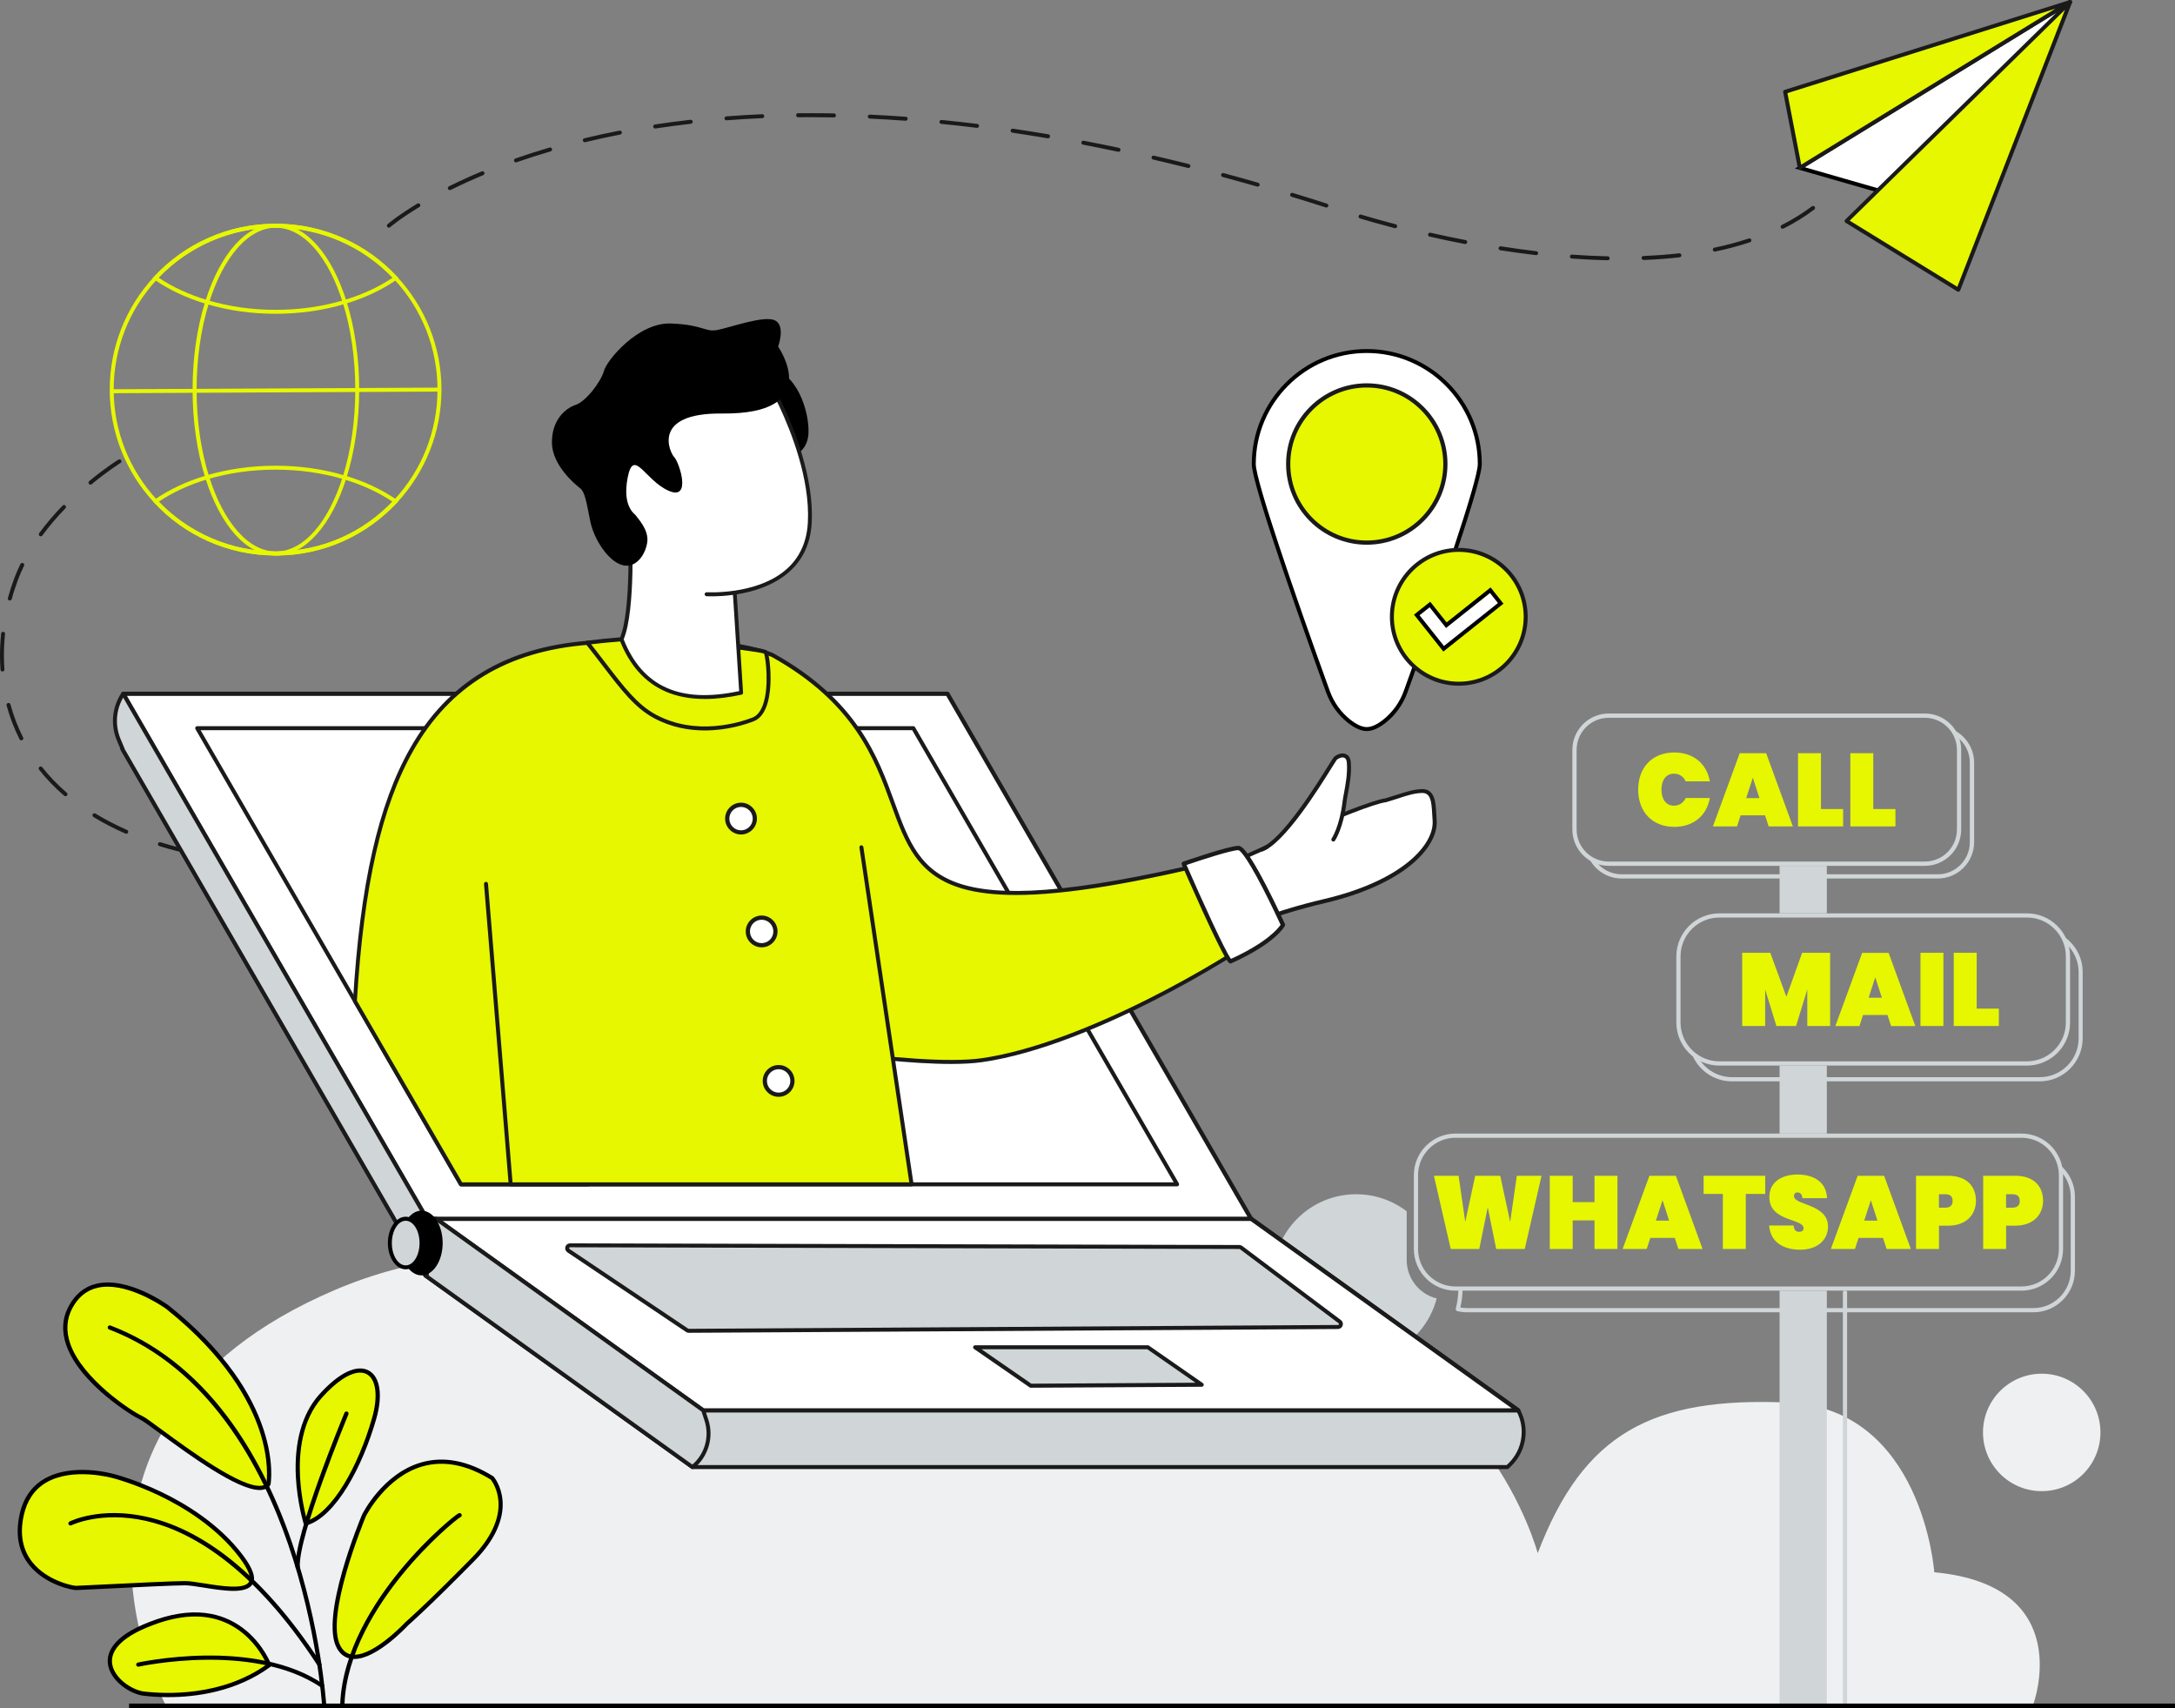 <svg xmlns="http://www.w3.org/2000/svg" xmlns:xlink="http://www.w3.org/1999/xlink" x="0px" y="0px" viewBox="0 0 3830 3007.5" style="enable-background:new 0 0 3830 3007.5;" xml:space="preserve"><rect x="0" y="0" width="3830" height="3007.5" fill="#808080" stroke="none"/><style type="text/css">	.Graphic_x0020_Style_x0020_10{fill:#D0D5D8;}	.Graphic_x0020_Style_x0020_27{fill:#D0D5D8;}	.st0{fill:#EFF0F1;}	.st1{fill:#D0D5D8;}	.st2{fill:#E6F700;}	.st3{fill:#FFFFFF;}	.st4{fill:#1A1A1A;}</style><g id="BG"></g><g id="Vectors">	<g>		<path class="Graphic_x0020_Style_x0020_27" d="M2529.9,2286.2c-16.4,63-73.7,109.5-141.8,109.5c-80.9,0-146.5-65.6-146.5-146.5   c0-80.9,65.6-146.5,146.5-146.5c33.5,0,64.3,11.2,89,30.1v85.9C2477.1,2251.3,2499.6,2278.7,2529.9,2286.2z"></path>		<g>			<g>				<path class="st0" d="M3580.7,2999.9c0,0,77.2-208.1-174.6-231.6c0,0-20.1-288.7-258.5-298.8c-238.4-10.1-359.2,53.7-439.8,265.2     c0,0-94-353.6-449.9-385s-483.4,194.7-483.4,194.7S1146.7,2033,589.4,2271.4s-298.8,728.5-298.8,728.5H3580.7z"></path>				<circle class="st0" cx="3595.3" cy="2522.1" r="103.4"></circle>			</g>		</g>		<path class="st1" d="M3248.9,3000.6c-2.1,0-3.7-0.8-3.7-1.8v-724.6c0-1,1.7-1.8,3.7-1.8s3.7,0.8,3.7,1.8v724.6   C3252.6,2999.9,3250.9,3000.6,3248.9,3000.6z"></path>		<g>			<g>				<path class="st2" d="M716.3,2859.1c0,0-88.3,95.5-119.4,41.8s44.2-232.8,44.2-232.8s77.6-157.6,225.6-65.7c0,0,50.1,58-33.4,143     C749.7,2830.4,716.3,2859.1,716.3,2859.1z"></path>				<path d="M624,2921c-1.4,0-2.9-0.1-4.3-0.2c-11.1-1.2-19.9-7.3-26.1-18c-31.6-54.7,40.9-228.7,44-236.1c0-0.1,0.1-0.1,0.1-0.2     c0.4-0.7,9.1-18.3,26.2-38.4c15.9-18.6,42.3-43,77.9-53.2c39.7-11.4,82.4-3.2,126.7,24.4c0.3,0.2,0.6,0.4,0.9,0.7     c0.5,0.6,13.4,15.7,15.5,41.8c2,23.7-4.9,61.4-49.1,106.3c-79.8,81.1-114.4,111.4-117.1,113.7C715,2865.8,663,2921,624,2921z      M644.4,2669.6c-2.2,5.3-73.8,178.4-44.3,229.4c5,8.7,11.7,13.4,20.5,14.3c1.2,0.1,2.4,0.2,3.6,0.2c36.2,0,88.8-56.4,89.4-57     c0.1-0.1,0.2-0.2,0.3-0.3c0.3-0.3,34.3-29.6,116.8-113.4c33.2-33.8,49.5-68.4,47-100c-1.7-21.5-11.5-35.1-13.5-37.6     c-42.3-26.1-82.7-34-120.2-23.3C680.3,2600.2,645.9,2666.7,644.4,2669.6z"></path>			</g>			<g>				<path class="st2" d="M538.4,2682.4c0,0-45.4-144.5,26.3-224.4s118.2-44.2,94.3,39.4S588.5,2668,538.4,2682.4z"></path>				<path d="M538.4,2686.1c-1.6,0-3-1-3.5-2.6c-0.1-0.4-11.5-37.1-13.9-83.1c-3.2-61.3,11-111.4,40.9-144.9     c34.6-38.6,66.6-54,87.8-42.2c19.8,10.9,24.7,43.5,12.8,85.1c-23.6,82.6-70.8,172.7-123.1,187.6     C539.1,2686,538.7,2686.1,538.4,2686.1z M634.2,2416.8c-17.6,0-41.5,15.4-66.8,43.6c-36.1,40.3-41.2,98.1-39.1,139.4     c1.9,36.9,9.7,67.7,12.5,77.9c21.3-7.6,43.5-29.6,64.5-63.8c19.8-32.3,37.6-74,50-117.6c10.7-37.5,7.1-67.6-9.3-76.6     C642.6,2417.8,638.6,2416.8,634.2,2416.8z"></path>			</g>			<g>				<path class="st2" d="M472.7,2613.1c0,0,27.5-148-177.9-311.6c0,0-123-89.5-170.7,0s105.1,186.2,124.2,194.6     S444.1,2652.5,472.7,2613.1z"></path>				<path d="M457.2,2623.5c-39.7,0-124.3-62-175.7-99.7c-17.1-12.5-30.6-22.5-34.7-24.2c-11.8-5.2-106.1-62.1-130.1-131.2     c-8.5-24.4-7.1-47.4,4.2-68.5c11.4-21.4,28-34.8,49.3-39.7c55.7-12.8,124,36.3,126.9,38.4c0,0,0.1,0.1,0.1,0.1     c47.1,37.5,85.8,77.4,115.1,118.4c23.5,32.9,41,66.7,52,100.4c18.9,57.7,12.3,94.7,12.1,96.3c-0.1,0.5-0.3,1.1-0.6,1.5     c-3.1,4.3-7.7,6.9-13.6,7.8C460.6,2623.4,459,2623.5,457.2,2623.5z M189.5,2265.5c-6,0-12,0.6-17.7,1.9     c-19.1,4.4-34,16.5-44.4,35.9c-10.2,19.2-11.5,40.2-3.7,62.6c21.7,62.5,109,119.4,126.1,126.9c4.9,2.1,17.3,11.2,36.1,25.1     c49.2,36.1,140.9,103.3,175.1,98c3.6-0.6,6.3-1.9,8.2-4.2c0.8-5.8,4.8-41-12.1-92.3c-17.1-51.8-59.5-131.1-164.5-214.8     C290.5,2303,237.6,2265.5,189.5,2265.5z M472.7,2613.1L472.7,2613.1L472.7,2613.1z M472.7,2613.1L472.7,2613.1L472.7,2613.1z"></path>			</g>			<g>				<path class="st2" d="M199.3,2598.9c0,0,146.4,36.3,225.6,141.8c66.3,88.4-63.4,46.8-99.1,46.8c-31,0-183.8,8.4-192.2,8.4     c-8.4,0-119.4-21.5-95.5-128.9S199.3,2598.9,199.3,2598.9z"></path>				<path d="M411.1,2801.1c-16,0-35.1-3-53.1-5.9c-13.3-2.1-24.8-3.9-32.1-3.9c-20.3,0-94.5,3.7-143.5,6.1     c-26.6,1.3-45.8,2.3-48.7,2.3c-5.9,0-54-8.8-82.3-44.1c-19.1-23.8-24.7-53.8-16.8-89.4c6.2-28,20.6-48.9,42.6-62     c49.3-29.3,119.4-9.9,123.2-8.9c1.8,0.5,38.4,9.9,83.7,31.6c42.8,20.5,102.5,56.5,143.9,111.6c17.7,23.5,23.1,40.1,16.8,50.7     C439.3,2798.1,426.7,2801.1,411.1,2801.1z M325.9,2783.8c7.9,0,19.7,1.9,33.3,4c29.9,4.8,70.9,11.3,79.2-2.4     c4.5-7.5-1.1-22.2-16.3-42.4c-40.5-53.9-99.1-89.2-141.2-109.4c-45.6-21.8-82-31-82.4-31.1c0,0-0.1,0-0.1,0     c-0.7-0.2-70.6-19.7-117.4,8.1c-20.2,12-33.3,31.2-39.1,57.2c-7.4,33.2-2.2,61.2,15.4,83.1c26.1,32.6,71.4,41.3,76.5,41.3     c2.8,0,22.9-1,48.3-2.3C231.1,2787.5,305.4,2783.8,325.9,2783.8z"></path>			</g>			<g>				<path class="st2" d="M473.9,2931.9c0,0-47.8-127.7-195.8-77.6c-148,50.1-65.7,123-25.1,127.7     C293.6,2986.8,394,2990.4,473.9,2931.9z"></path>				<path d="M296.2,2988.2c-17.9,0-32.9-1.2-43.5-2.5c-23.4-2.8-59.6-26.3-62.8-56.9c-2.2-21.4,11-52.3,87.1-78     c34.4-11.6,66.3-14.7,94.9-9.2c23,4.5,43.9,14.5,62.1,29.8c30.8,26,43,57.8,43.5,59.1c0.6,1.6,0.1,3.3-1.3,4.3     C416,2978.9,345.3,2988.2,296.2,2988.2z M343.5,2846.2c-19.9,0-41.3,3.9-64.1,11.6c-30.9,10.5-53.4,22.5-67.1,35.9     c-11.2,10.9-16.2,22.5-15,34.3c2.8,26.6,35.7,47.9,56.3,50.3c38.6,4.5,136.5,8.9,215.9-47.7c-3.5-8-15.9-33.1-40.5-53.7     C404.6,2856.5,376,2846.2,343.5,2846.2z"></path>			</g>			<path d="M570.6,3003.6c-1.9,0-3.6-1.5-3.7-3.5c-0.1-1.3-9-134.2-59.6-281.2c-46.6-135.3-139.1-310.8-315.3-378.1    c-1.9-0.7-2.9-2.9-2.1-4.8c0.7-1.9,2.9-2.9,4.8-2.1c79.1,30.2,148.3,84.1,205.6,160.2c45.8,60.7,84.2,135.6,114.1,222.6    c50.9,148,59.8,281.7,59.9,283c0.1,2-1.4,3.8-3.5,3.9C570.8,3003.6,570.7,3003.6,570.6,3003.6z"></path>			<path d="M524.2,2763c-1.9,0-3.6-1.5-3.7-3.5c-3.4-55.8,82.4-263.2,86.1-272c0.8-1.9,3-2.8,4.9-2c1.9,0.8,2.8,3,2,4.9    c-0.9,2.1-88.8,214.5-85.5,268.7c0.1,2-1.4,3.8-3.5,3.9C524.4,2763,524.3,2763,524.2,2763z"></path>			<path d="M562.5,2934.5c-1.2,0-2.4-0.6-3.1-1.7c-118.2-181.4-230.1-238.9-303.2-255.1c-78.6-17.5-129.9,7.7-130.4,7.9    c-1.8,0.9-4.1,0.2-5-1.6c-0.9-1.8-0.2-4.1,1.6-5c2.2-1.1,54.2-26.6,135.4-8.5c47.5,10.5,95,33.9,141.4,69.5    c57.7,44.3,113.7,107.8,166.4,188.8c1.1,1.7,0.6,4-1.1,5.1C563.9,2934.4,563.2,2934.5,562.5,2934.5z"></path>			<path d="M567.5,2971.9c-0.7,0-1.5-0.2-2.1-0.6c-61.4-42-145.3-49.8-204.9-48.9c-64.8,0.9-115.7,12-116.2,12.1    c-2,0.4-4-0.8-4.4-2.8c-0.4-2,0.8-4,2.8-4.4c0.5-0.1,52-11.3,117.5-12.3c38.5-0.6,74.4,2.5,106.5,9.1    c40.3,8.2,74.9,22.1,102.8,41.2c1.7,1.2,2.1,3.5,1,5.2C569.9,2971.3,568.7,2971.9,567.5,2971.9z"></path>			<path d="M602.9,3003.6c-0.1,0-0.1,0-0.2,0c-2-0.1-3.6-1.8-3.6-3.9c3.8-92.3,59.2-178.2,105-234c26.8-32.6,52.5-57.9,69.5-73.4    c10.7-9.8,18.7-16.5,23.5-20.3c9.8-7.8,11-7.9,12.1-7.9c2.1-0.1,3.8,1.5,3.9,3.6c0.1,1.7-1,3.2-2.6,3.7    c-5.4,2.9-54.7,42.5-103,102.1c-44,54.2-97.3,137.6-100.9,226.6C606.5,3002.1,604.8,3003.6,602.9,3003.6z M809.5,2671.6    C809.5,2671.6,809.5,2671.6,809.5,2671.6C809.5,2671.6,809.5,2671.6,809.5,2671.6z M809.6,2671.6    C809.6,2671.6,809.6,2671.6,809.6,2671.6C809.6,2671.6,809.6,2671.6,809.6,2671.6z"></path>		</g>		<g>			<g>				<rect x="3133.7" y="1524.5" class="Graphic_x0020_Style_x0020_10" width="83.2" height="83.6"></rect>				<g>					<rect x="3133.7" y="1876.2" class="Graphic_x0020_Style_x0020_10" width="83.2" height="119.7"></rect>					<rect x="3133.7" y="2272.5" class="Graphic_x0020_Style_x0020_10" width="83.2" height="731"></rect>				</g>			</g>			<g>				<path class="st1" d="M3389.5,1524.5h-556.7c-35.3,0-64-28.7-64-64v-140.2c0-35.3,28.7-64,64-64h556.7c35.3,0,64,28.7,64,64     v140.2C3453.5,1495.8,3424.8,1524.5,3389.5,1524.5z M2832.8,1263.8c-31.2,0-56.5,25.4-56.5,56.5v140.2     c0,31.2,25.4,56.5,56.5,56.5h556.7c31.2,0,56.5-25.4,56.5-56.5v-140.2c0-31.2-25.4-56.5-56.5-56.5H2832.8z"></path>			</g>			<g>				<path class="st1" d="M3569.4,1876.2h-541.7c-41.8,0-75.8-34-75.8-75.8v-116.4c0-41.8,34-75.8,75.8-75.8h541.7     c41.8,0,75.8,34,75.8,75.8v116.4C3645.2,1842.1,3611.2,1876.2,3569.4,1876.2z M3027.7,1615.5c-37.7,0-68.4,30.7-68.4,68.4v116.4     c0,37.7,30.7,68.4,68.4,68.4h541.7c37.7,0,68.4-30.7,68.4-68.4v-116.4c0-37.7-30.7-68.4-68.4-68.4H3027.7z"></path>			</g>			<g>				<g>					<path class="st1" d="M3559.7,2272.5h-996.8c-40.4,0-73.2-32.9-73.2-73.2v-130.2c0-40.4,32.9-73.2,73.2-73.2h996.8      c40.4,0,73.2,32.9,73.2,73.2v130.2C3632.9,2239.7,3600,2272.5,3559.7,2272.5z M2562.9,2003.3c-36.3,0-65.8,29.5-65.8,65.8      v130.2c0,36.3,29.5,65.8,65.8,65.8h996.8c36.3,0,65.8-29.5,65.8-65.8v-130.2c0-36.3-29.5-65.8-65.8-65.8H2562.9z"></path>				</g>				<path class="st1" d="M3626.6,2050.3c1.1,4,1.9,8.1,2.3,12.3c10.8,11.7,17.5,27.4,17.5,44.6v130.2c0,36.3-29.5,65.8-65.8,65.8     h-996.8c-4.1,0-8.2-0.4-12.2-1.1c2.5-10.9,3.8-22.1,3.9-33.3h-7.4c-0.1,11.9-1.6,23.7-4.6,35.2c-0.2,1-0.1,2,0.4,2.8     c0.5,0.9,1.3,1.5,2.3,1.7c5.7,1.4,11.6,2.1,17.6,2.1h996.8c40.4,0,73.2-32.9,73.2-73.2v-130.2     C3653.8,2084.3,3643.2,2063.8,3626.6,2050.3z"></path>			</g>			<g>				<path class="st2" d="M2525,2070.2h43.5l11.7,81.2l17.5-81.2h44.1l17.5,81.2l11.7-81.2h43.5l-29.5,128.9h-50.3l-14.9-73.2     l-14.9,73.2h-50.3L2525,2070.2z"></path>				<path class="st2" d="M2807.8,2148.8h-38.4v50.3H2729v-128.9h40.4v46.4h38.4v-46.4h40.4v128.9h-40.4V2148.8z"></path>				<path class="st2" d="M2949.1,2179.6h-43l-6.4,19.5h-42.4l47.2-128.9h46.6l47,128.9h-42.6L2949.1,2179.6z M2927.6,2113.3     l-11.7,35.9h23.3L2927.6,2113.3z"></path>				<path class="st2" d="M2999.9,2070.2h108.5v32h-34.2v96.9h-40.4v-96.9h-33.9V2070.2z"></path>				<path class="st2" d="M3169.8,2200.4c-29.5,0-52.6-13.7-54.4-42.6h43c0.7,9.5,5.8,11.1,9.8,11.1s7.8-1.8,7.8-6.4     c-0.2-17.5-61-11.1-60.3-55.2c0-25.9,21.9-39.3,49.3-39.3c31.1,0,51.2,14.9,52.3,41.7h-43.5c-0.4-7.8-4.6-10.2-8.9-10.2     c-3.3,0-5.8,2.2-5.8,6.6c0,16.2,59.9,13.5,59.9,53.2C3219,2182.9,3200.9,2200.4,3169.8,2200.4z"></path>				<path class="st2" d="M3315.8,2179.6h-43l-6.4,19.5h-42.4l47.2-128.9h46.6l47,128.9h-42.6L3315.8,2179.6z M3294.4,2113.3     l-11.7,35.9h23.3L3294.4,2113.3z"></path>				<path class="st2" d="M3430.4,2158.1h-16v41h-40.4v-128.9h56.5c32.4,0,49,18.2,49,44.2     C3479.4,2138.3,3462.8,2158.1,3430.4,2158.1z M3425.8,2126.3c9.1,0,12.6-4.7,12.6-11.8c0-7.1-3.5-11.8-12.6-11.8h-11.5v23.7     H3425.8z"></path>				<path class="st2" d="M3548.6,2158.1h-16v41h-40.4v-128.9h56.5c32.4,0,49,18.2,49,44.2C3597.5,2138.3,3581,2158.1,3548.6,2158.1z      M3544,2126.3c9.1,0,12.6-4.7,12.6-11.8c0-7.1-3.5-11.8-12.6-11.8h-11.5v23.7H3544z"></path>			</g>			<g>				<path class="st2" d="M3067.8,1677.6h49.5l28.4,77.4l27.7-77.4h49.3v128.9h-40.2v-64.3l-19.8,64.3h-34.6l-19.8-64.3v64.3h-40.4     V1677.6z"></path>				<path class="st2" d="M3323.7,1787.1h-43l-6.4,19.5h-42.4l47.2-128.9h46.6l47,128.9h-42.6L3323.7,1787.1z M3302.2,1720.8     l-11.7,35.9h23.3L3302.2,1720.8z"></path>				<path class="st2" d="M3381.8,1677.6h40.4v128.9h-40.4V1677.6z"></path>				<path class="st2" d="M3480.8,1677.6v98.3h39v30.6h-79.4v-128.9H3480.8z"></path>			</g>			<g>				<path class="st2" d="M2948.4,1324.9c34.1,0,57.2,20.4,62.5,50.8h-42.6c-3.8-8.6-11.5-13.5-20.6-13.5c-13.7,0-22,11.1-22,28.2     s8.4,28.2,22,28.2c9.1,0,16.8-4.9,20.6-13.5h42.6c-5.3,30.4-28.4,50.8-62.5,50.8c-39.5,0-63.7-27.1-63.7-65.6     S2908.9,1324.9,2948.4,1324.9z"></path>				<path class="st2" d="M3108.1,1435.6h-43l-6.4,19.5h-42.4l47.2-128.9h46.6l47,128.9h-42.6L3108.1,1435.6z M3086.6,1369.3     l-11.7,35.9h23.3L3086.6,1369.3z"></path>				<path class="st2" d="M3206.6,1326.2v98.3h39v30.6h-79.4v-128.9H3206.6z"></path>				<path class="st2" d="M3298.7,1326.2v98.3h39v30.6h-79.4v-128.9H3298.7z"></path>			</g>			<path class="st1" d="M3437.6,1284c2.9,3.9,5.4,8.1,7.4,12.7c14.3,10.3,23.7,27,23.7,46v140.2c0,31.2-25.4,56.5-56.5,56.5h-556.7    c-18.7,0-35.3-9.1-45.6-23.2c-4.6-1.9-8.8-4.3-12.7-7.2c10,22.3,32.4,37.8,58.4,37.8h556.7c35.3,0,64-28.7,64-64v-140.2    C3476.1,1316.5,3460.2,1293.9,3437.6,1284z"></path>			<path class="st1" d="M3631.6,1647.3c2.6,4.4,4.7,9.1,6.4,14.1c13.7,12.5,22.3,30.5,22.3,50.4v116.4c0,37.7-30.7,68.4-68.4,68.4    H3050c-25.4,0-47.5-13.9-59.4-34.5c-4.5-2.7-8.6-5.8-12.4-9.3c10.2,29.8,38.5,51.2,71.7,51.2h541.7c41.8,0,75.8-34,75.8-75.8    v-116.4C3667.6,1684.6,3653.2,1660.7,3631.6,1647.3z"></path>		</g>		<g>			<g>				<path class="st3" d="M2605.8,817c0,37.7-101.1,319.4-130.5,400.6c-7.4,20.4-20.1,38.6-37.1,52.1c-9.8,7.8-21,14-31.4,14     c-10.4,0-21.6-6.2-31.4-14c-17-13.5-29.7-31.7-37.1-52.1c-29.4-81.1-130.5-362.9-130.5-400.5c0-109.9,89.1-199,199-199     C2516.7,618,2605.8,707.1,2605.8,817z"></path>				<path d="M2406.8,1287.2c-9.9,0-21.2-5-33.6-14.8c-17.3-13.7-30.5-32.2-38.2-53.6c-30.7-84.6-130.7-363.7-130.7-401.7     c0-111.7,90.8-202.5,202.5-202.5c111.7,0,202.5,90.8,202.5,202.5c0,38.1-100,317.1-130.7,401.7c-7.8,21.4-21,40-38.2,53.6     C2428,1282.2,2416.7,1287.2,2406.8,1287.2z M2406.8,621.5c-107.8,0-195.5,87.7-195.5,195.5c0,29.3,67.3,225.5,130.3,399.4     c7.3,20.2,19.8,37.7,36,50.5c11.1,8.8,20.9,13.3,29.2,13.3c8.3,0,18.1-4.5,29.2-13.3c16.2-12.9,28.7-30.3,36-50.5     c63-173.8,130.3-370,130.3-399.4C2602.3,709.2,2514.6,621.5,2406.8,621.5z"></path>			</g>			<g>				<circle class="st2" cx="2406.8" cy="817" r="138.4"></circle>				<path class="st4" d="M2406.8,959.1c-78.4,0-142.1-63.8-142.1-142.1c0-78.4,63.8-142.1,142.1-142.1s142.1,63.8,142.1,142.1     C2548.9,895.4,2485.2,959.1,2406.8,959.1z M2406.8,682.3c-74.3,0-134.7,60.4-134.7,134.7s60.4,134.7,134.7,134.7     s134.7-60.4,134.7-134.7S2481.1,682.3,2406.8,682.3z"></path>			</g>		</g>		<g>			<g>				<path class="st3" d="M3169.3,295.6c0,0,218.4,63.5,225.1,63.5S3645.3,3.5,3645.3,3.5L3169.3,295.6z"></path>				<path d="M3394.4,362.5c-6.9,0-189.5-53-226.1-63.6l-7.6-2.2L3643.5,0.5l4.7,5c-0.6,0.9-61.8,89.9-123,177.8     c-35.9,51.6-64.9,92.8-86,122.3C3398.5,362.5,3397,362.5,3394.4,362.5z M3177.9,294.4c83.3,24.2,201.5,58.1,215.6,60.9     c14.1-14.4,146.6-205,239.6-340.3L3177.9,294.4z"></path>			</g>			<g>				<polygon class="st2" points="3645.3,3.5 3251.6,389.2 3448.5,510.2     "></polygon>				<path class="st4" d="M3448.5,513.7c-0.6,0-1.3-0.2-1.8-0.5l-196.9-121c-0.9-0.6-1.5-1.5-1.6-2.6c-0.1-1.1,0.3-2.1,1-2.9     L3642.9,1c1.2-1.2,3-1.3,4.4-0.4c1.4,0.9,1.9,2.7,1.3,4.2l-196.9,506.7c-0.4,1-1.2,1.7-2.1,2     C3449.2,513.6,3448.8,513.7,3448.5,513.7z M3257.2,388.5L3446.7,505l189.5-487.7L3257.2,388.5z"></path>			</g>			<g>				<polygon class="st2" points="3143.5,161.6 3169.3,295.6 3645.3,3.5     "></polygon>				<path class="st4" d="M3169.3,299.1c-0.5,0-1-0.1-1.4-0.3c-1.1-0.5-1.8-1.4-2-2.5L3140,162.3c-0.3-1.7,0.7-3.5,2.4-4L3644.3,0.2     c1.7-0.5,3.5,0.3,4.2,1.9c0.7,1.6,0.2,3.5-1.4,4.4l-476,292.1C3170.6,298.9,3169.9,299.1,3169.3,299.1z M3147.5,164l24.3,125.9     l447.5-274.6L3147.5,164z"></path>			</g>		</g>		<g>			<path class="st4" d="M342.6,1505.7c-0.2,0-0.5,0-0.7-0.1c-21.3-4.5-41.9-9.9-61.4-15.9c-1.8-0.6-2.9-2.5-2.3-4.4    c0.6-1.8,2.5-2.9,4.4-2.3c19.3,6,39.7,11.3,60.8,15.7c1.9,0.4,3.1,2.3,2.7,4.2C345.7,1504.6,344.3,1505.7,342.6,1505.7z     M222.3,1468c-0.5,0-0.9-0.1-1.4-0.3c-20-8.7-39-18.6-56.4-29.2c-1.6-1-2.2-3.2-1.2-4.8c1-1.7,3.2-2.2,4.8-1.2    c17.2,10.5,35.9,20.2,55.6,28.8c1.8,0.8,2.6,2.8,1.8,4.6C225,1467.2,223.7,1468,222.3,1468z M115.3,1401.9    c-0.8,0-1.6-0.3-2.3-0.8c-16.4-14.1-31.3-29.5-44.2-45.9c-1.2-1.5-1-3.7,0.6-4.9c1.5-1.2,3.7-1,4.9,0.6    c12.7,16,27.3,31.1,43.3,44.9c1.5,1.3,1.6,3.5,0.4,4.9C117.2,1401.5,116.2,1401.9,115.3,1401.9z M37.5,1303.5    c-1.3,0-2.5-0.7-3.1-1.9c-9.5-18.9-17.2-38.9-22.8-59.5c-0.5-1.9,0.6-3.8,2.5-4.3c1.9-0.5,3.8,0.6,4.3,2.5    c5.5,20.2,13,39.8,22.3,58.2c0.9,1.7,0.2,3.8-1.5,4.7C38.5,1303.4,38,1303.5,37.5,1303.5z M4.4,1182.4c-1.8,0-3.4-1.4-3.5-3.2    c-0.6-8.4-0.9-17-0.9-25.5c0-12.6,0.7-25.4,2-38.2c0.2-1.9,1.9-3.3,3.8-3.1c1.9,0.2,3.3,1.9,3.1,3.8c-1.3,12.5-2,25.1-2,37.4    c0,8.4,0.3,16.8,0.9,25c0.1,1.9-1.3,3.6-3.2,3.7C4.6,1182.4,4.5,1182.4,4.4,1182.4z M17.2,1057.3c-0.3,0-0.6,0-0.9-0.1    c-1.9-0.5-3-2.4-2.4-4.3c3.2-11.7,7-23.5,11.3-34.9c3.1-8.3,6.7-16.6,10.8-24.9c0.8-1.7,2.9-2.5,4.7-1.6c1.7,0.8,2.5,2.9,1.6,4.7    c-3.9,8.1-7.5,16.2-10.5,24.3c-4.2,11.2-8,22.7-11.1,34.3C20.1,1056.3,18.7,1057.3,17.2,1057.3z M71.9,944.3    c-0.7,0-1.4-0.2-2.1-0.7c-1.6-1.1-1.9-3.3-0.8-4.9c12-16.3,25.9-32.7,41.2-48.5c1.3-1.4,3.6-1.4,4.9-0.1c1.4,1.3,1.4,3.6,0.1,4.9    c-15.1,15.6-28.8,31.7-40.6,47.8C74.1,943.8,73,944.3,71.9,944.3z M159.3,853.3c-1,0-2-0.4-2.7-1.3c-1.2-1.5-1-3.7,0.5-4.9    c29-24,51.1-37.7,51.4-37.8c1.6-1,3.8-0.5,4.8,1.1c1,1.6,0.5,3.8-1.1,4.8c-0.2,0.1-22,13.6-50.6,37.2    C160.9,853,160.1,853.3,159.3,853.3z"></path>			<path class="st4" d="M2831.1,458.2C2831,458.2,2831,458.2,2831.1,458.2c-20.5-0.4-41.8-1.5-63.4-3c-1.9-0.1-3.4-1.8-3.2-3.7    c0.1-1.9,1.8-3.4,3.7-3.2c21.4,1.6,42.6,2.6,62.9,3c1.9,0,3.5,1.6,3.4,3.6C2834.5,456.7,2833,458.2,2831.1,458.2z M2894.2,457.7    c-1.9,0-3.4-1.5-3.5-3.4c-0.1-1.9,1.4-3.6,3.4-3.6c21.6-0.9,42.7-2.4,62.8-4.7c1.9-0.2,3.7,1.2,3.9,3.1c0.2,1.9-1.2,3.7-3.1,3.9    c-20.2,2.3-41.5,3.9-63.3,4.8C2894.3,457.7,2894.3,457.7,2894.2,457.7z M2705,449.2c-0.1,0-0.3,0-0.4,0    c-20.5-2.4-41.6-5.3-62.8-8.6c-1.9-0.3-3.2-2.1-2.9-4c0.3-1.9,2.1-3.2,4-2.9c21.1,3.3,42.1,6.2,62.5,8.6c1.9,0.2,3.3,2,3.1,3.9    C2708.3,447.9,2706.8,449.2,2705,449.2z M3019.6,443c-1.6,0-3.1-1.1-3.4-2.8c-0.4-1.9,0.8-3.7,2.7-4.1    c21.2-4.4,41.6-9.9,60.6-16.2c1.8-0.6,3.8,0.4,4.4,2.2c0.6,1.8-0.4,3.8-2.2,4.4c-19.3,6.4-39.9,11.9-61.4,16.4    C3020.1,443,3019.9,443,3019.6,443z M2580.1,429.7c-0.2,0-0.4,0-0.7-0.1c-20.5-3.9-41.3-8.3-62-13c-1.9-0.4-3.1-2.3-2.6-4.2    c0.4-1.9,2.3-3.1,4.2-2.6c20.6,4.7,41.4,9,61.8,12.9c1.9,0.4,3.1,2.2,2.8,4.1C2583.2,428.5,2581.7,429.7,2580.1,429.7z     M3139,402.7c-1.3,0-2.5-0.7-3.1-1.9c-0.9-1.7-0.2-3.8,1.6-4.7c19.2-9.6,37-20.7,53.1-32.8c1.5-1.2,3.7-0.9,4.9,0.7    c1.2,1.5,0.9,3.7-0.7,4.9c-16.4,12.4-34.7,23.7-54.2,33.5C3140.1,402.6,3139.6,402.7,3139,402.7z M2456.8,401.8    c-0.3,0-0.6,0-0.9-0.1c-26.8-7-48-13.1-61.1-17.1c-1.9-0.6-2.9-2.5-2.3-4.4c0.6-1.9,2.5-2.9,4.4-2.3c13,3.9,34.2,10.1,60.8,17    c1.9,0.5,3,2.4,2.5,4.3C2459.7,400.7,2458.3,401.8,2456.8,401.8z M684.7,400.9c-1,0-1.9-0.4-2.6-1.2c-1.3-1.5-1.1-3.7,0.3-4.9    c0.7-0.6,17.5-15.1,52.5-36.3c1.7-1,3.8-0.5,4.8,1.2c1,1.7,0.5,3.8-1.2,4.8c-34.4,20.8-51.4,35.4-51.5,35.6    C686.3,400.6,685.5,400.9,684.7,400.9z M2335.6,365.4c-0.4,0-0.7-0.1-1.1-0.2c-20.1-6.4-40.3-12.8-60.2-18.8    c-1.8-0.6-2.9-2.5-2.3-4.4c0.6-1.8,2.5-2.9,4.4-2.3c20,6.1,40.3,12.4,60.3,18.9c1.8,0.6,2.9,2.6,2.3,4.4    C2338.4,364.4,2337.1,365.4,2335.6,365.4z M792.1,334.7c-1.3,0-2.5-0.7-3.1-1.9c-0.9-1.7-0.2-3.8,1.6-4.7    c18.3-9.1,37.8-18,57.7-26.3c1.8-0.7,3.8,0.1,4.6,1.9c0.7,1.8-0.1,3.8-1.9,4.6c-19.8,8.3-39.1,17-57.3,26.1    C793.2,334.5,792.7,334.7,792.1,334.7z M2214.7,328.6c-0.3,0-0.6,0-1-0.1c-20.3-5.8-40.7-11.5-60.8-16.9c-1.9-0.5-3-2.4-2.5-4.3    c0.5-1.9,2.4-3,4.3-2.5c20.1,5.4,40.6,11.1,60.9,17c1.9,0.5,2.9,2.5,2.4,4.3C2217.6,327.6,2216.2,328.6,2214.7,328.6z     M2092.7,295.8c-0.3,0-0.6,0-0.9-0.1c-20.5-5.1-41.1-10.1-61.3-14.8c-1.9-0.4-3.1-2.3-2.6-4.2c0.4-1.9,2.3-3.1,4.2-2.6    c20.3,4.7,41,9.7,61.5,14.8c1.9,0.5,3,2.4,2.5,4.2C2095.7,294.7,2094.3,295.8,2092.7,295.8z M908.6,285.9c-1.4,0-2.8-0.9-3.3-2.3    c-0.6-1.8,0.3-3.8,2.1-4.5c19.5-6.8,39.8-13.3,60.3-19.3c1.9-0.5,3.8,0.5,4.3,2.4c0.5,1.9-0.5,3.8-2.4,4.3    c-20.4,6-40.6,12.4-60,19.2C909.4,285.9,909,285.9,908.6,285.9z M1969.6,267.3c-0.2,0-0.5,0-0.7-0.1    c-20.6-4.4-41.5-8.6-61.9-12.5c-1.9-0.4-3.1-2.2-2.8-4.1c0.4-1.9,2.2-3.1,4.1-2.8c20.4,3.9,41.3,8.1,62,12.5    c1.9,0.4,3.1,2.3,2.7,4.1C1972.7,266.1,1971.2,267.3,1969.6,267.3z M1029.8,250.4c-1.6,0-3-1.1-3.4-2.7c-0.5-1.9,0.7-3.8,2.6-4.2    c20.2-4.9,41-9.4,61.9-13.5c1.9-0.4,3.7,0.9,4.1,2.8c0.4,1.9-0.9,3.7-2.8,4.1c-20.8,4-41.5,8.6-61.6,13.4    C1030.4,250.4,1030.1,250.4,1029.8,250.4z M1845.5,243.5c-0.2,0-0.4,0-0.6,0c-20.8-3.5-41.8-6.9-62.3-9.9c-1.9-0.3-3.2-2.1-3-4    c0.3-1.9,2.1-3.2,4-3c20.6,3,41.6,6.4,62.5,9.9c1.9,0.3,3.2,2.1,2.9,4C1848.7,242.3,1847.2,243.5,1845.5,243.5z M1153.8,226.2    c-1.7,0-3.2-1.2-3.5-3c-0.3-1.9,1-3.7,2.9-4c20.5-3.1,41.6-5.9,62.7-8.3c1.9-0.2,3.7,1.2,3.9,3.1c0.2,1.9-1.2,3.7-3.1,3.9    c-21,2.4-42,5.2-62.5,8.3C1154.1,226.2,1153.9,226.2,1153.8,226.2z M1720.5,225.1c-0.1,0-0.3,0-0.4,0c-21-2.6-42-5-62.7-7    c-1.9-0.2-3.3-1.9-3.1-3.8c0.2-1.9,1.9-3.3,3.8-3.1c20.7,2.1,41.9,4.4,62.9,7c1.9,0.2,3.3,2,3,3.9    C1723.8,223.8,1722.3,225.1,1720.5,225.1z M1594.8,212.6c-0.1,0-0.2,0-0.3,0c-21.1-1.6-42.3-2.8-63-3.8c-1.9-0.1-3.4-1.7-3.3-3.7    c0.1-1.9,1.7-3.4,3.7-3.3c20.8,1,42,2.3,63.2,3.8c1.9,0.1,3.4,1.8,3.2,3.7C1598.2,211.2,1596.6,212.6,1594.8,212.6z     M1279.3,211.9c-1.8,0-3.3-1.4-3.5-3.2c-0.1-1.9,1.3-3.6,3.2-3.8c20.7-1.6,42-2.9,63.2-3.8c1.9-0.1,3.6,1.4,3.6,3.3    c0.1,1.9-1.4,3.6-3.3,3.6c-21.1,0.9-42.3,2.2-62.9,3.8C1279.4,211.9,1279.3,211.9,1279.3,211.9z M1468.6,206.7    C1468.6,206.7,1468.6,206.7,1468.6,206.7c-13.4-0.2-26.8-0.4-39.9-0.4c-7.8,0-15.6,0-23.3,0.1c0,0,0,0,0,0    c-1.9,0-3.5-1.5-3.5-3.5c0-1.9,1.5-3.5,3.5-3.5c7.7-0.1,15.6-0.1,23.3-0.1c13.2,0,26.6,0.1,39.9,0.4c1.9,0,3.5,1.6,3.4,3.6    C1472.1,205.2,1470.5,206.7,1468.6,206.7z"></path>		</g>		<g>			<path class="st2" d="M485.8,978h-0.5c-41.2,0-81.1-8.4-118.5-25c-36.1-16-68.1-38.9-95.2-67.9C221,830.9,193.2,760.2,193.2,686    c0-74,27.8-144.6,78.1-198.8c27.1-29.1,59.1-52,95.3-68.1c37.4-16.7,77.4-25.1,118.7-25.1h0.5c0.2,0,0.4,0,0.7,0    c0.8,0,1.5,0,2.3,0.1c40.6,0.4,79.8,9.1,116.6,25.7c35.6,16.1,67.1,38.7,93.8,67.4c50.4,54.2,78.2,124.8,78.2,198.8    c0,74.2-27.9,144.9-78.4,199.1c-26.7,28.6-58.2,51.2-93.7,67.3c-36.7,16.6-75.9,25.2-116.5,25.6c-0.7,0-1.4,0-2.2,0.1    C486.2,978,485.9,978,485.8,978z M485.3,400.9c-78.9,0-155,33.2-208.8,91c-49.2,52.9-76.3,121.8-76.3,194.1    c0,72.4,27.2,141.4,76.6,194.4C330.5,938,406.5,971,485.3,971l1,0c0.7,0,1.5,0,2.2-0.1c78.7-0.8,151.6-33,205.3-90.6    c49.4-52.9,76.6-121.9,76.6-194.4c0-72.2-27.1-141.2-76.3-194.1c-53.7-57.8-126.7-90-205.5-90.9c-0.8,0-1.6-0.1-2.3-0.1    L485.3,400.9z"></path>			<path class="st2" d="M485.8,978h-0.5c-41.2,0-81.1-8.4-118.5-25c-36.1-16-68.1-38.9-95.2-67.9l-2.8-3l3.3-2.3    c26.1-18.1,57-32.5,91.6-42.8C402,825.7,442.9,820,485.3,820c42.7,0,83.9,5.9,122.4,17.4c34.3,10.3,64.8,24.5,90.7,42.5l3.3,2.3    l-2.8,3c-26.7,28.6-58.2,51.2-93.7,67.3c-36.7,16.6-75.9,25.2-116.5,25.6c-0.7,0-1.4,0-2.2,0.1C486.2,978,485.9,978,485.8,978z     M279.6,883.3c53.5,55.8,128.3,87.7,205.7,87.7l1,0c0.7,0,1.5,0,2.2-0.1c77.4-0.8,149.1-31.9,202.5-87.7    c-24.6-16.4-53.2-29.6-85.3-39.2c-37.8-11.3-78.3-17.1-120.4-17.1c-41.7,0-81.9,5.7-119.5,16.8    C333.3,853.4,304.3,866.7,279.6,883.3z"></path>			<path class="st2" d="M485.3,552.5c-42.5,0-83.4-5.8-121.6-17.2c-34.7-10.3-65.6-24.8-91.8-42.9l-3.3-2.3l2.7-3    c27.1-29.1,59.1-52,95.3-68.1c37.4-16.7,77.4-25.1,118.7-25.1h0.5c0.2,0,0.4,0,0.7,0c41,0.2,80.7,8.7,117.9,25.3    c36,16.1,67.9,38.9,94.8,67.9l2.7,3l-3.3,2.3c-25.9,18-56.5,32.3-90.8,42.6C569.3,546.6,528.1,552.5,485.3,552.5z M279.3,488.9    c24.8,16.7,53.9,30,86.4,39.7c37.6,11.2,77.8,16.9,119.6,16.9c42.2,0,82.7-5.8,120.5-17.1c32.2-9.6,60.9-22.9,85.5-39.4    c-53.4-55.7-127.8-87.7-205-88l-1,0C407.7,400.9,332.8,432.9,279.3,488.9z"></path>			<path class="st2" d="M485.8,978h-0.5c-50.7-0.3-97-51.4-123.8-136.6C346.8,795,339.1,741.2,339.1,686    c0-55.1,7.7-108.7,22.3-155.1c26.8-85.4,73.1-136.7,123.9-137h0.5c0.2,0,0.4,0,0.7,0c0.8,0,1.5,0,2.3,0.1    c49.7,1.9,95.1,53,121.4,136.6c14.6,46.4,22.3,100.1,22.3,155.3c0,55.4-7.8,109.2-22.5,155.8C583.6,925.1,538.3,976,488.8,978    c-0.8,0-1.5,0.1-2.3,0.1C486.2,978,485.9,978,485.8,978z M485.3,400.9c-23.5,0.2-46.7,12.6-67.2,36c-20.2,23.1-37.5,56.3-50,96.1    c-14.3,45.7-21.9,98.6-21.9,153c0,54.6,7.6,107.6,22.1,153.4c12.5,39.7,29.8,72.8,50,95.8c20.5,23.3,43.7,35.7,67.2,35.9l1,0    c0.7,0,1.5,0,2.2-0.1c46.5-1.8,89.4-50.9,114.8-131.3c14.5-45.9,22.1-99,22.1-153.7c0-54.5-7.6-107.5-22-153.2    c-25.4-80.7-68.4-129.9-115-131.7c-0.7,0-1.5,0-2.2,0L485.3,400.9z"></path>							<rect x="196.7" y="683.9" transform="matrix(1 -5.022258e-03 5.022258e-03 1 -3.446 2.446)" class="st2" width="577.1" height="7"></rect>		</g>		<g>			<g>				<path class="st1" d="M2673.5,2483.3L2673.5,2483.3l-470.5-337.4h-19v99.8H748.9l470.5,337.4h1435.2l4.8-4.7     C2684.6,2553.3,2690.4,2514.6,2673.5,2483.3z"></path>				<path class="st4" d="M2654.5,2586.6H1219.3c-0.7,0-1.4-0.2-2-0.7l-470.5-337.4c-1.2-0.9-1.8-2.5-1.3-3.9s1.8-2.4,3.3-2.4h1431.7     v-96.3c0-1.9,1.6-3.5,3.5-3.5h19c0.7,0,1.4,0.2,2,0.7l470.5,337.4c0.4,0.3,0.8,0.7,1,1.2c8.7,16,11.8,34.1,9.1,52.1     c-2.7,18-11,34.3-24,47.1l-4.8,4.7C2656.3,2586.2,2655.5,2586.6,2654.5,2586.6z M1220.5,2579.6h1432.6l3.8-3.7     c23.9-23.6,29.6-60.6,14-90.2l-468.9-336.3h-14.4v96.3c0,1.9-1.6,3.5-3.5,3.5H759.8L1220.5,2579.6z"></path>			</g>			<g>				<polygon class="st1" points="217,1321.4 1668.4,1321.4 2184.1,2242.7 751.6,2245.7     "></polygon>				<path class="st4" d="M749.6,2249.2l-1-1.8l-537.7-929.6h1459.5l519.5,928.3l-6,0L749.6,2249.2z M223.1,1324.9l530.6,917.3     l1424.4-3l-511.7-914.4H223.1z"></path>			</g>			<g>				<polygon class="st3" points="2673.5,2483.3 1238.4,2483.3 767.9,2145.9 2203.1,2145.9     "></polygon>				<path class="st4" d="M2673.5,2487H1238.4c-0.8,0-1.5-0.2-2.2-0.7l-470.5-337.4c-1.3-0.9-1.9-2.6-1.4-4.2s1.9-2.6,3.5-2.6h1435.2     c0.8,0,1.5,0.2,2.2,0.7l470.5,337.4c1.3,0.9,1.9,2.6,1.4,4.2C2676.6,2486,2675.2,2487,2673.5,2487z M1239.5,2479.6H2662     l-460.1-330H779.4L1239.5,2479.6z"></path>			</g>			<g>				<polygon class="st3" points="217,1221.6 1668.4,1221.6 2203.1,2145.9 751.6,2145.9     "></polygon>				<path class="st4" d="M2203.1,2149.6H751.6c-1.3,0-2.6-0.7-3.2-1.9l-534.6-924.3c-0.7-1.1-0.7-2.6,0-3.7c0.7-1.2,1.9-1.9,3.2-1.9     h1451.4c1.3,0,2.6,0.7,3.2,1.9l534.6,924.3c0.7,1.1,0.7,2.6,0,3.7C2205.6,2148.9,2204.4,2149.6,2203.1,2149.6z M753.8,2142.2     h1442.8l-530.3-916.9H223.4L753.8,2142.2z"></path>			</g>			<g>				<path class="st1" d="M1238.4,2483.3l5.7,17.3c9.8,30,0,62.8-24.7,82.5l0,0l-470.5-337.4v-99.8h19L1238.4,2483.3z"></path>				<path class="st4" d="M1219.3,2586.6c-0.7,0-1.4-0.2-2-0.7l-470.5-337.4c-0.9-0.7-1.5-1.7-1.5-2.8v-99.8c0-1.9,1.6-3.5,3.5-3.5     h19c0.7,0,1.4,0.2,2,0.7l470.5,337.4c0.6,0.4,1.1,1,1.3,1.8l5.7,17.3c10.2,31.2-0.2,65.9-25.8,86.3     C1220.9,2586.3,1220.1,2586.6,1219.3,2586.6z M752.4,2243.9l466.8,334.8c21.9-18.8,30.5-49.4,21.5-77l-5.3-16.2l-468.6-336.1     h-14.4V2243.9z"></path>			</g>			<g>				<polygon class="st3" points="2072.9,2085.3 811.7,2085.3 625.1,1762.6 347.2,1282.2 1608.3,1282.2 1775.9,1571.9 1914,1810.6          "></polygon>				<path class="st4" d="M2072.9,2088.8H811.7c-1.2,0-2.4-0.7-3-1.7l-186.6-322.7l-277.9-480.5c-0.6-1.1-0.6-2.4,0-3.5     c0.6-1.1,1.8-1.8,3-1.8h1261.1c1.2,0,2.4,0.7,3,1.7l464.5,803.1c0.6,1.1,0.6,2.4,0,3.5     C2075.3,2088.1,2074.1,2088.8,2072.9,2088.8z M813.8,2081.8h1253l-460.5-796.1h-1253l274.9,475.2L813.8,2081.8z"></path>			</g>			<g>				<path class="st1" d="M751.6,2145.9v99.8L217,1321.4l-7.8-18.4c-11.3-26.7-8.4-57.3,7.8-81.4h0L751.6,2145.9z"></path>				<path class="st4" d="M751.6,2249.2c-1.2,0-2.4-0.6-3-1.7L214,1323.1c-0.1-0.1-0.1-0.3-0.2-0.4l-7.8-18.4     c-11.8-27.9-8.8-59.6,8.1-84.8c0.7-1,1.8-1.6,3-1.5c1.2,0,2.3,0.7,2.9,1.7l534.6,924.3c0.3,0.5,0.5,1.1,0.5,1.8v99.8     c0,1.6-1.1,3-2.6,3.4C752.2,2249.1,751.9,2249.2,751.6,2249.2z M220.1,1319.8l528,912.8v-85.8l-531.2-918.5     c-12.9,22.3-14.6,49.3-4.4,73.3L220.1,1319.8z"></path>			</g>			<g>				<ellipse class="Graphic_x0020_Style_x0020_16" cx="742.3" cy="2188.6" rx="37.2" ry="57"></ellipse>				<g>					<ellipse class="st1" cx="714.4" cy="2188.6" rx="27.9" ry="42.8"></ellipse>					<path d="M714.4,2234.9c-17.3,0-31.4-20.8-31.4-46.3s14.1-46.3,31.4-46.3c17.3,0,31.4,20.8,31.4,46.3S731.7,2234.9,714.4,2234.9      z M714.4,2149.4c-13.5,0-24.4,17.6-24.4,39.3s11,39.3,24.4,39.3c13.5,0,24.4-17.6,24.4-39.3S727.9,2149.4,714.4,2149.4z"></path>				</g>			</g>		</g>		<g>			<g>				<path class="st3" d="M2148.7,1528.4c0,0,245.8-113.4,291.3-119.3c27.5-8,43.5-15.5,63.5-16.3c23.3-0.9,20.7,27.9,22.6,51.4     c3.6,43.7-53.2,109.1-193.1,142.1c0,0-98.6,22.6-125.3,42.2L2148.7,1528.4z"></path>				<path class="st4" d="M2207.8,1632c-0.2,0-0.5,0-0.7-0.1c-1-0.2-1.8-0.8-2.3-1.6l-59.1-100.1c-0.5-0.9-0.6-1.9-0.3-2.8     s1-1.7,1.9-2.1c10-4.6,245.9-113.2,292.1-119.6c7.8-2.3,14.8-4.5,21-6.5c15.9-5.1,28.4-9.2,43.1-9.8     c10.5-0.4,17.7,4.5,21.5,14.6c3.1,8.2,3.6,19,4.2,29.5c0.2,3.5,0.4,7.2,0.6,10.6c2,24.7-14,53.1-44,78     c-35.2,29.2-87.6,52.6-151.8,67.8c-1,0.2-98.2,22.6-124.1,41.6C2209.3,1631.7,2208.6,1632,2207.8,1632z M2153.7,1529.9     l55.2,93.5c30.6-19.2,119.5-39.7,123.4-40.6c63.1-14.9,114.5-37.8,148.9-66.3c28.2-23.4,43.3-49.7,41.5-72.1     c-0.3-3.5-0.5-7.3-0.7-10.8c-1.2-23.7-3.1-38-18.4-37.4c-13.7,0.5-25.9,4.5-41.2,9.5c-6.3,2-13.4,4.4-21.5,6.7     c-0.2,0-0.3,0.1-0.5,0.1C2398.9,1418,2184,1516.1,2153.7,1529.9z"></path>			</g>			<g>				<path class="st3" d="M2347.9,1478.2c0,0,14.4-21,19.7-66.4c1.7-14.3,9.9-43.8,7.5-70c-1.6-17.2-18.8-12.2-24.1-5.9     c-5.3,6.2-82.9,142.5-129.1,159.8L2347.9,1478.2z"></path>				<path class="st4" d="M2221.9,1499.2c-1.4,0-2.8-0.9-3.3-2.3c-0.7-1.8,0.2-3.8,2.1-4.5c37.3-14,98.7-112.8,118.9-145.2     c5.4-8.7,7.7-12.3,8.7-13.5c4.2-4.9,13.2-8.7,20.5-6.4c3.3,1,8.9,4.3,9.8,14.2c1.8,19.6-2.2,40.9-5.1,56.5     c-1.1,5.6-2,10.5-2.4,14.2c-5.4,45.7-19.7,67.1-20.3,68c-1.1,1.6-3.3,2-4.9,0.9c-1.6-1.1-2-3.3-0.9-4.9     c0.2-0.3,14-21.1,19.1-64.8c0.5-4,1.4-8.9,2.5-14.7c2.8-15.1,6.7-35.9,5-54.5c-0.4-4.5-2.1-7.3-4.9-8.2     c-4.2-1.3-10.4,1.2-13.1,4.3c-0.7,0.9-4.1,6.3-8.1,12.7c-22.7,36.5-82.9,133.3-122.4,148.1     C2222.7,1499.1,2222.3,1499.2,2221.9,1499.2z"></path>			</g>			<g>				<path class="st2" d="M1360.4,1153.3c395.3,220.3-14.9,562,815.9,354.6c12,55.4,44.6,90.3,70.3,119.8     c-78.8,60.4-332.9,212.6-517.5,238.9c-139.4,19.9-556.3-62.7-568.6-62.9l-125,281.6H811.7l-186.6-322.7     c21.8-366,109.2-606.6,409.2-630.9c0,0,152.9-5.5,222.2,0.1S1360.4,1153.3,1360.4,1153.3z"></path>				<path class="st4" d="M1035.6,2088.8H811.7c-1.2,0-2.4-0.7-3-1.7l-186.6-322.7c-0.3-0.6-0.5-1.3-0.5-2     c12.2-204.5,44.2-345.9,100.7-445.1c65.8-115.6,167.8-177.4,311.7-189c0.1,0,0.1,0,0.2,0c1.5-0.1,153.9-5.4,222.6,0.1     c69.1,5.6,103.7,21.1,105.1,21.8c0.1,0,0.2,0.1,0.2,0.1c147.8,82.4,184.2,182.5,213.4,262.9c25,68.7,44.7,122.9,122.4,145     c41.2,11.7,96.9,13.6,170.1,6c79.2-8.3,179.8-27.8,307.4-59.7c0.9-0.2,1.9-0.1,2.7,0.4c0.8,0.5,1.4,1.3,1.6,2.2     c11.2,51.7,40.1,84.6,65.6,113.7c1.3,1.5,2.7,3,4,4.5c0.6,0.7,0.9,1.7,0.8,2.7c-0.1,1-0.6,1.8-1.4,2.4     c-40.7,31.2-124.4,84.3-219.6,132.6c-80.5,40.8-197.9,92.6-299.6,107.1c-15.3,2.2-33.8,3.2-54.6,3.2     c-137.4,0-377.6-42.2-476.1-59.5c-16.9-3-30.8-5.4-36.2-6.2l-124,279.2C1038.2,2088,1037,2088.8,1035.6,2088.8z M813.8,2081.8     h219.5l124.1-279.5c0.6-1.3,1.8-2.1,3.3-2.1c2.3,0,13.1,1.9,39.5,6.6c113.2,19.9,413.7,72.7,528.5,56.4     c174-24.8,421.3-166.8,512.9-236c-0.5-0.6-1-1.1-1.5-1.7c-24.2-27.6-54.2-61.8-66.4-113.3c-172.2,42.9-296.2,63.6-384.5,63.6     c-37,0-67.8-3.6-93.2-10.8c-37.3-10.6-64.2-28.9-84.7-57.6c-18.4-25.8-30.1-57.8-42.4-91.7c-28.8-79.3-64.7-178.1-210.1-259.1     c-2.3-1-37-15.8-102.7-21.1c-67.6-5.5-217.5-0.2-221.7-0.1c-141.3,11.5-241.5,72.1-306.1,185.5c-55.9,98.1-87.6,238.2-99.8,441     L813.8,2081.8z"></path>			</g>			<g>				<polygon class="st2" points="1517,1491.8 1573.8,1873.8 1605.3,2085.3 899.3,2085.3 855.8,1556.2     "></polygon>				<path class="st4" d="M1605.3,2088.8h-706c-1.8,0-3.3-1.4-3.5-3.2l-43.5-529.1c-0.2-1.9,1.3-3.6,3.2-3.8c1.9-0.2,3.6,1.3,3.8,3.2     l43.2,525.9h698.7l-87.8-589.4c-0.3-1.9,1-3.7,2.9-4c1.9-0.3,3.7,1,4,2.9l88.4,593.4c0.1,1-0.1,2-0.8,2.8     C1607.3,2088.3,1606.4,2088.8,1605.3,2088.8z"></path>			</g>			<g>				<circle class="st3" cx="1304.9" cy="1441.4" r="24.3"></circle>				<path class="st4" d="M1304.9,1469.3c-15.4,0-28-12.6-28-28s12.6-28,28-28s28,12.6,28,28S1320.3,1469.3,1304.9,1469.3z      M1304.9,1420.8c-11.3,0-20.6,9.2-20.6,20.6c0,11.3,9.2,20.6,20.6,20.6c11.3,0,20.6-9.2,20.6-20.6     C1325.5,1430,1316.2,1420.8,1304.9,1420.8z"></path>			</g>			<g>				<circle class="st3" cx="1341.2" cy="1640" r="24.3"></circle>				<path class="st4" d="M1341.2,1668c-15.4,0-28-12.6-28-28s12.6-28,28-28s28,12.6,28,28S1356.7,1668,1341.2,1668z M1341.2,1619.4     c-11.3,0-20.6,9.2-20.6,20.6c0,11.3,9.2,20.6,20.6,20.6s20.6-9.2,20.6-20.6C1361.8,1628.6,1352.6,1619.4,1341.2,1619.4z"></path>			</g>			<g>				<circle class="st3" cx="1371.1" cy="1903.2" r="24.3"></circle>				<path class="st4" d="M1371.1,1931.2c-15.4,0-28-12.6-28-28s12.6-28,28-28s28,12.6,28,28S1386.6,1931.2,1371.1,1931.2z      M1371.1,1882.6c-11.3,0-20.6,9.2-20.6,20.6c0,11.3,9.2,20.6,20.6,20.6c11.3,0,20.6-9.2,20.6-20.6     C1391.7,1891.8,1382.5,1882.6,1371.1,1882.6z"></path>			</g>			<g>				<path class="st2" d="M1326.3,1266.7c-43.2,16.8-112.6,27.4-173.3-5.5c-41.8-22.6-69.7-67.9-118.7-129.5     c18.6-2.4,38.7-4.4,60.2-6.1c56.7-4.4,238,16.1,253.2,22.2C1352,1149.6,1365.5,1251.4,1326.3,1266.7z"></path>				<path class="st4" d="M1241.1,1286.1c-28,0-59.4-5.4-89.9-21.9c-33.4-18.1-57.4-49.4-90.6-92.8c-9.1-11.9-18.6-24.3-29.2-37.6     c-0.8-1-1-2.3-0.5-3.5c0.5-1.2,1.5-2,2.8-2.2c18.7-2.4,39.1-4.4,60.4-6.1c57.4-4.4,238.3,15.8,254.8,22.5     c1.5,0.6,3.6,1.4,5.9,17.5c0.8,5.9,2.2,18.2,2.1,33.4c-0.1,23.6-4.1,64.6-29.4,74.4C1314.2,1275.1,1281.2,1286.1,1241.1,1286.1z      M1040.9,1134.4c9.1,11.5,17.3,22.3,25.4,32.8c32.7,42.7,56.2,73.5,88.4,90.9c71.5,38.6,148.5,13.8,170.4,5.3l1.3,3.3l-1.3-3.3     c8.1-3.2,14.4-10.9,18.6-23.1c11-31.4,4.8-81.8,1.8-89.5c-19.2-5.8-193.6-26-250.7-21.6     C1075.9,1130.6,1057.8,1132.4,1040.9,1134.4z M1345.1,1150.2L1345.1,1150.2C1345.1,1150.2,1345.1,1150.2,1345.1,1150.2z"></path>			</g>			<path d="M1390.8,805.7c0,0,28.9-7.1,32.5-38.4c3.6-31.3-13.5-104.2-63.4-119.2c0,0-10.3-4-4-25.3c6.3-21.4-21.5-70.5-40.3-23.6    c-0.8,2-10.8,31.2-10.8,31.2L1390.8,805.7z"></path>			<g>				<path class="st3" d="M1293.9,1043.4l11.3,176.2c-105.6,23.5-176.7-6.5-210.8-93.9c22.2-50.1,14.7-203.1,14.7-203.1     s-28.8-83-27.1-148.9c1.8-65.9,206.7-171.1,222.8-169.3c16,1.8,128.3,178.2,121.2,315.4     C1421.4,1008.9,1346.1,1035.6,1293.9,1043.4c-28.2,4.2-49.6,2.9-49.6,2.9L1293.9,1043.4z"></path>				<path class="st4" d="M1241.3,1230.7c-26.2,0-49.5-4.4-69.7-13.3c-36.2-15.9-63.2-46.3-80.5-90.5c-0.3-0.9-0.3-1.8,0.1-2.7     c21-47.4,14.9-191.5,14.5-201c-2.4-7-28.8-86.5-27.1-149.7c0.5-18.7,16-41.4,45.9-67.5c61.2-53.3,167.4-106.6,180.7-105.1     c5.5,0.6,15.3,11.5,29.2,32.3c14.3,21.4,29.5,48.6,42.8,76.6c21.3,44.8,56.3,131.7,52.2,210.2c-2.1,40.7-18.8,72.6-49.7,95     c-21.5,15.5-49.1,26.1-82.3,31.5l11.1,173c0.1,1.7-1,3.3-2.7,3.6C1282.9,1228.1,1261.3,1230.7,1241.3,1230.7z M1098.2,1125.7     c33.2,83.5,99.7,113.3,203.4,91.1l-10.9-169.4c-26.3,3.6-45.8,2.4-46.6,2.4c-1.9-0.1-3.4-1.8-3.3-3.7c0.1-1.9,1.8-3.4,3.7-3.3     c0.2,0,21.4,1.2,48.9-2.8c0,0,0,0,0.1,0c56.5-8.4,124.8-36.2,129.1-120.4c4-76.4-30.1-161.4-50.8-205.3     c-13-27.6-28-54.5-42.1-75.9c-15.8-23.8-23.6-30.2-25.2-30.7c-9.5-0.8-116.9,51-178.8,106.6c-26.1,23.4-39.5,43.4-40,59.3     c-1.7,64.5,26.6,146.8,26.9,147.7c0.1,0.3,0.2,0.6,0.2,1C1113,928.6,1119.8,1074.2,1098.2,1125.7z"></path>			</g>			<path d="M1370.2,610.3c0,0,84.2,119.7-99.1,117.8c-124.8-1.3-91.7,68.9-83.6,77.1c8.1,8.1,31.5,77.1-10.1,58.9    c-41.6-18.3-61.7-76.7-72.1-23.3c-10.3,53.4,14.1,64.8,15,67.5c0.9,2.7,23,23.9,19.4,46.9s-21.2,47.4-45.6,39.2    c-24.4-8.1-48.3-45.6-54.6-76.2c-6.3-30.7-9-51.9-18-58.6c-9-6.8-49.2-40.6-49.6-79.8c-0.5-39.2,22.6-60.4,41.5-66.8    c18.9-6.3,45.1-41.5,50.1-60c5-18.5,60-85.7,118.2-83.4s59.1,15.8,82.1,11.3s82.1-26.2,101-16.7S1370.2,610.3,1370.2,610.3z"></path>		</g>		<g>			<g>				<circle class="st2" cx="2568.8" cy="1086" r="117.8"></circle>				<path class="st4" d="M2568.8,1207.3c-66.9,0-121.3-54.4-121.3-121.3s54.4-121.3,121.3-121.3s121.3,54.4,121.3,121.3     S2635.7,1207.3,2568.8,1207.3z M2568.8,971.7c-63,0-114.3,51.3-114.3,114.3s51.3,114.3,114.3,114.3s114.3-51.3,114.3-114.3     S2631.8,971.7,2568.8,971.7z"></path>			</g>			<g>				<polygon class="st3" points="2642.7,1062.3 2565.3,1123.9 2542.2,1142.3 2523.8,1119.1 2494.8,1082.7 2518,1064.3      2546.9,1100.7 2624.4,1039.2     "></polygon>				<path d="M2541.6,1147.2l-51.7-65l28.6-22.7l28.9,36.4l77.4-61.6l22.7,28.6L2541.6,1147.2z M2499.7,1083.3l43,54.1l95.1-75.6     l-14-17.7l-77.4,61.6l-28.9-36.4L2499.7,1083.3z"></path>			</g>		</g>		<g>			<path class="st1" d="M1001,2202.1l208.9,140.2c0.9,0.6,1.9,0.9,2.9,0.9l1143.3-6.8c5,0,7-6.3,3.1-9.3l-173.8-130.5    c-0.9-0.7-2-1-3.1-1l-1178.4-2.9C998.8,2192.6,996.8,2199.3,1001,2202.1z"></path>			<path class="st4" d="M1212.8,2346.7c-1.7,0-3.4-0.5-4.8-1.5L999.1,2205c-3.2-2.2-4.6-6-3.5-9.7c1.1-3.7,4.4-6.1,8.3-6.1    c0,0,0,0,0,0l1178.4,2.9c1.9,0,3.7,0.6,5.2,1.7l173.8,130.5c3,2.3,4.2,6.1,3,9.7c-1.2,3.6-4.4,5.9-8.2,6L1212.8,2346.7    C1212.9,2346.7,1212.9,2346.7,1212.8,2346.7z M1003.9,2196.1c-1.1,0-1.5,0.7-1.6,1.2c-0.1,0.4-0.2,1.3,0.7,1.9l208.9,140.2    c0.3,0.2,0.6,0.3,0.9,0.3l1143.3-6.8c1.1,0,1.5-0.8,1.6-1.1c0.1-0.3,0.3-1.2-0.6-1.9l-173.8-130.5c-0.3-0.2-0.6-0.3-1-0.3    L1003.9,2196.1C1003.9,2196.1,1003.9,2196.1,1003.9,2196.1z"></path>		</g>		<g>			<polygon class="st1" points="1717.1,2372.1 1815.1,2439.9 2116.3,2438.1 2021.4,2372.1    "></polygon>			<path class="st4" d="M1815.1,2443.4c-0.7,0-1.4-0.2-2-0.6l-98-67.7c-1.3-0.9-1.8-2.5-1.4-3.9c0.5-1.5,1.8-2.5,3.3-2.5h304.3    c0.7,0,1.4,0.2,2,0.6l94.9,66c1.3,0.9,1.8,2.5,1.3,3.9s-1.8,2.5-3.3,2.5L1815.1,2443.4    C1815.1,2443.4,1815.1,2443.4,1815.1,2443.4z M1728.3,2375.6l87.8,60.7l289-1.7l-84.9-59H1728.3z"></path>		</g>		<g>			<path class="st3" d="M2084.4,1520.8c0,0,72.1,165.9,82.5,171.9c77.6-35,92.3-64.2,92.3-64.2s-61.8-135.4-78.5-135.4    C2164,1493.1,2084.4,1520.8,2084.4,1520.8z"></path>			<path class="st4" d="M2167,1696.4c-0.6,0-1.3-0.2-1.9-0.5c-2.3-1.3-7.5-4.4-46.7-89.9c-19.1-41.8-37.2-83.3-37.4-83.8    c-0.4-0.9-0.4-2,0-3c0.4-0.9,1.2-1.7,2.2-2c3.3-1.1,80.3-27.9,97.5-27.9c3.9,0,9.5,2.7,22.5,22.9c7.3,11.3,16.1,27.1,26.4,46.8    c17.4,33.5,32.9,67.5,33.1,67.9c0.5,1,0.4,2.2-0.1,3.2c-0.6,1.2-16.2,30.8-94.1,65.9C2168,1696.3,2167.5,1696.4,2167,1696.4z     M2089.4,1523c26.2,60.1,68,152.2,78.3,165.3c63.6-29,83.2-53.9,87.3-60c-3.4-7.4-16.8-36.2-31.6-64.9    c-32.2-62.2-41.2-66.3-42.7-66.5C2168.2,1496.8,2113.8,1514.6,2089.4,1523z"></path>		</g>		<g>			<path class="st1" d="M3830,3003.5H227.3H3830z"></path>			<rect x="227.3" y="2999.5" width="3602.7" height="8"></rect>		</g>	</g></g></svg>